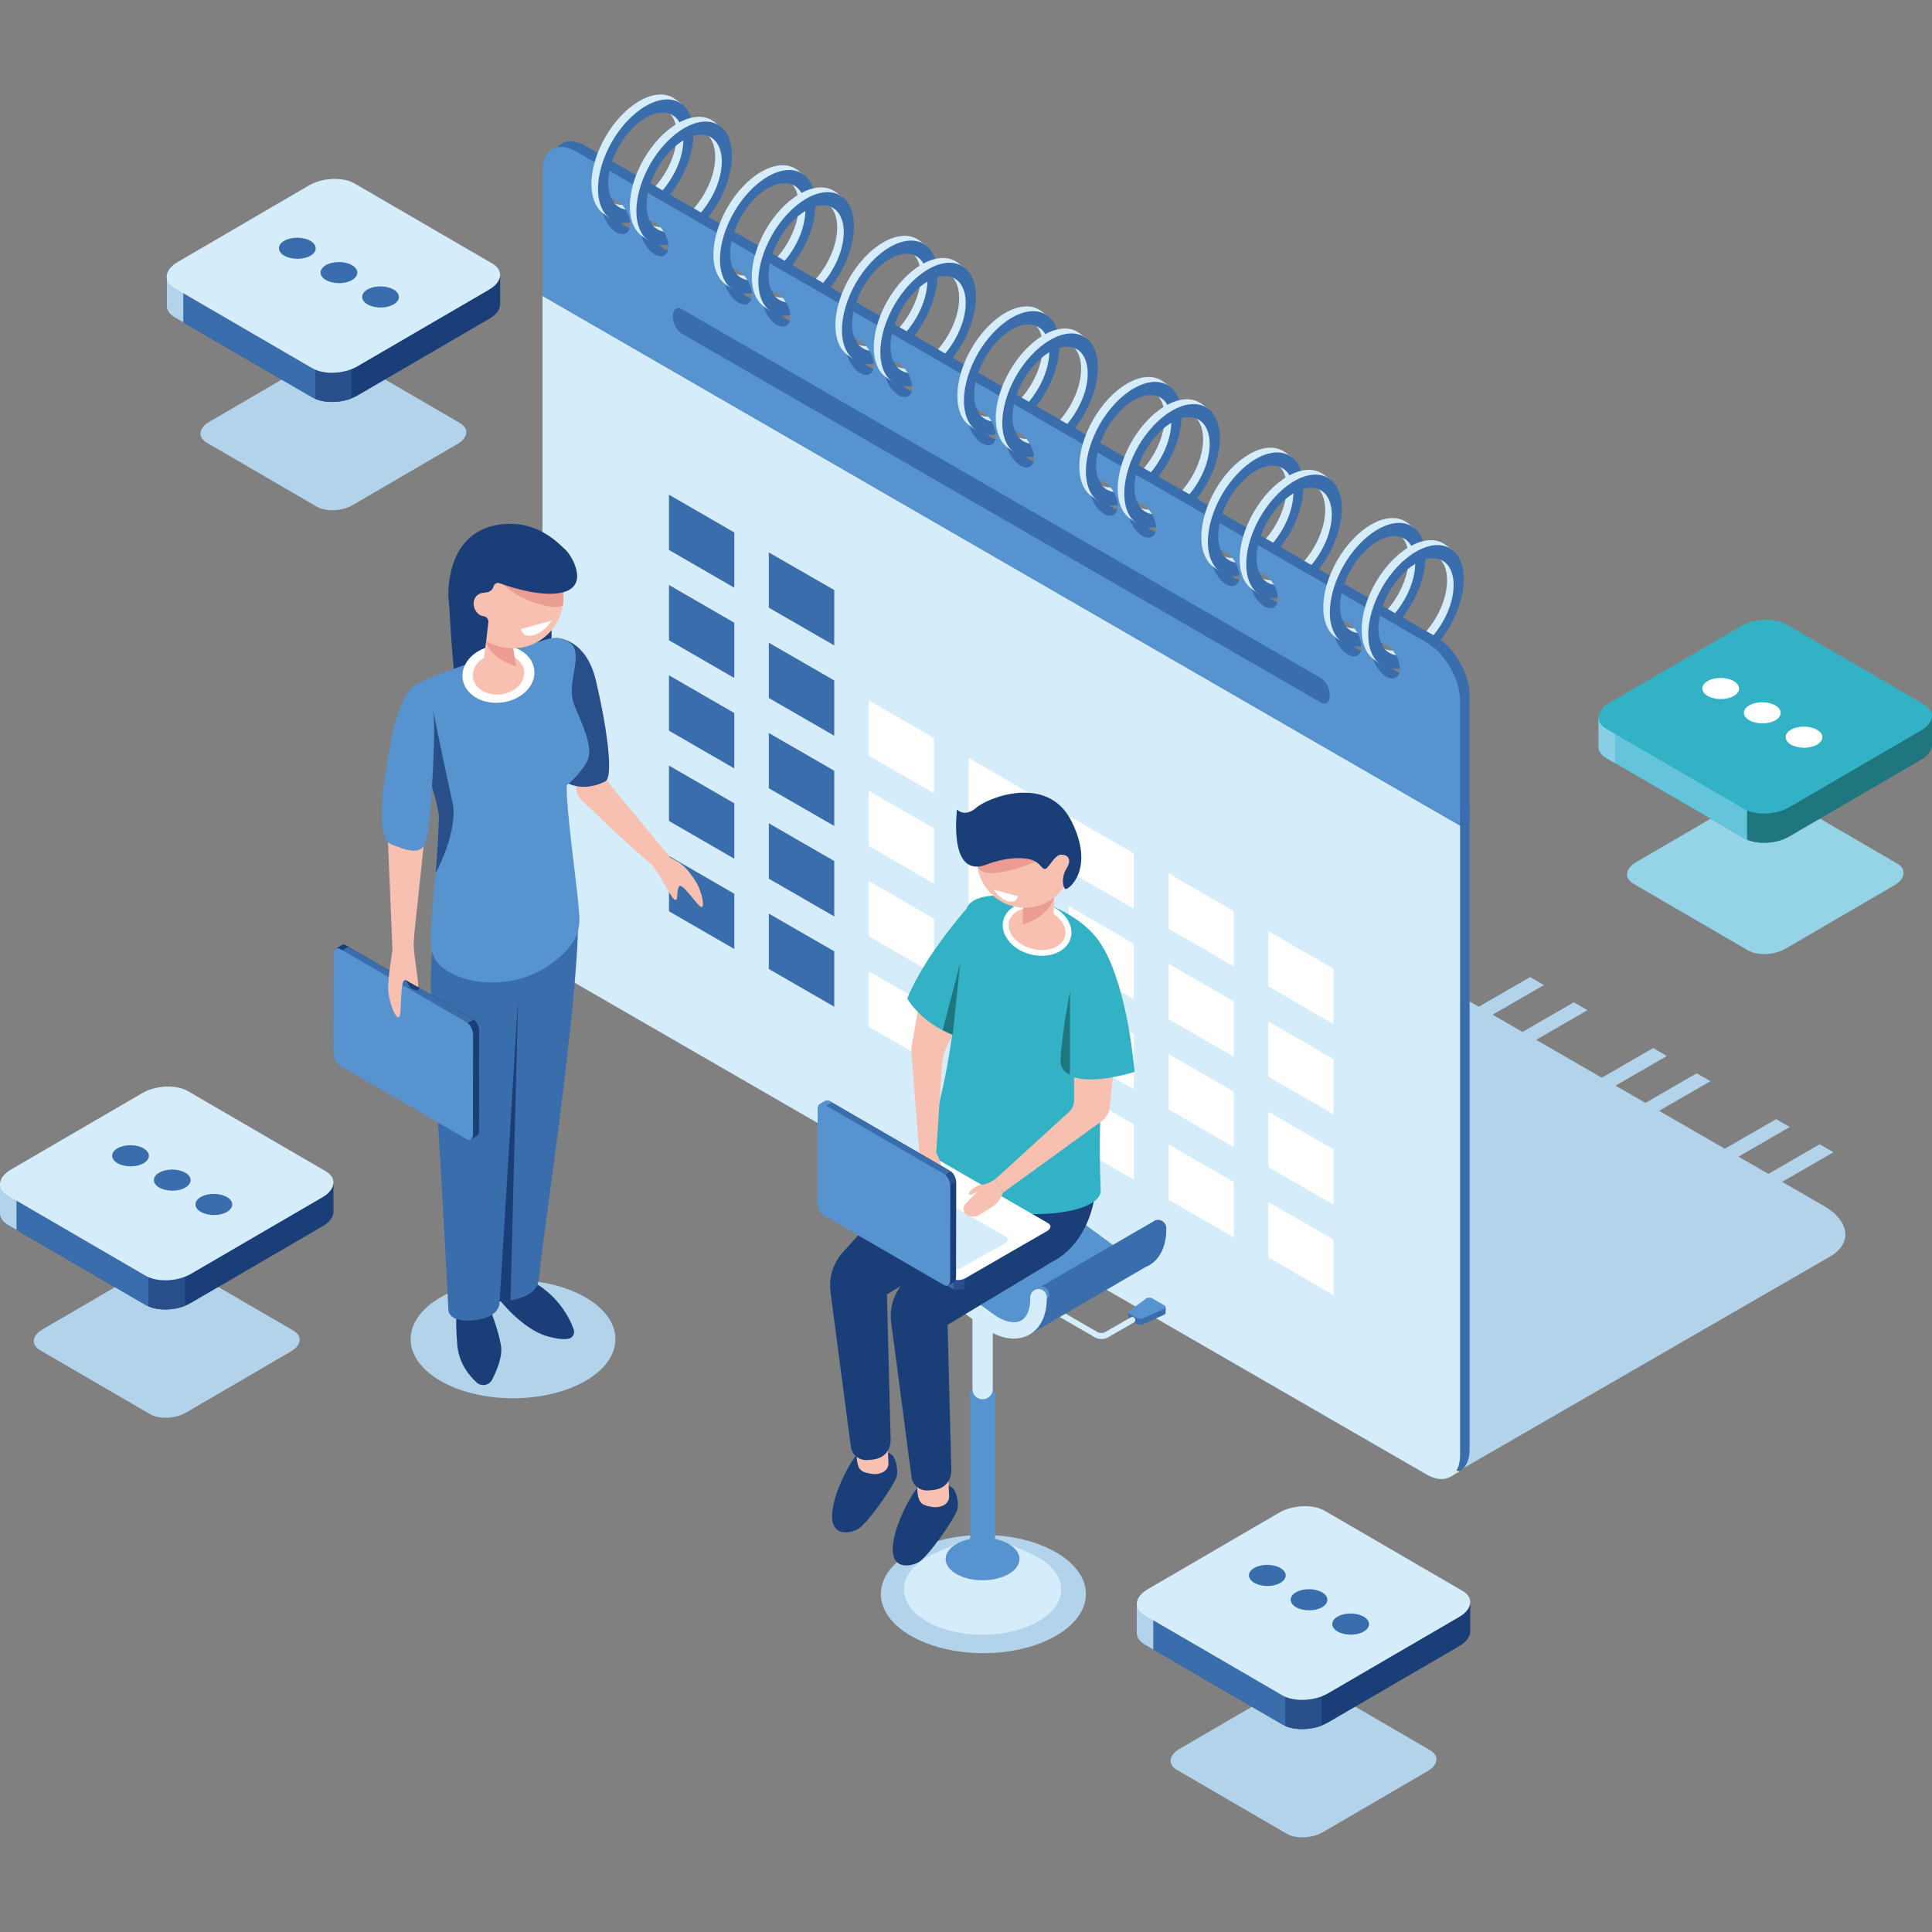 <?xml version="1.0" encoding="utf-8"?>
<!-- Generator: Adobe Illustrator 23.0.6, SVG Export Plug-In . SVG Version: 6.00 Build 0)  -->
<svg version="1.1" id="Calque_1" xmlns="http://www.w3.org/2000/svg" xmlns:xlink="http://www.w3.org/1999/xlink" x="0px" y="0px"
	 viewBox="0 0 150 150" style="enable-background:new 0 0 150 150;" xml:space="preserve">
<rect x="0" y="0" width="150" height="150" fill="#808080" stroke="none"/>
<style type="text/css">
	.st0{fill:#B2D3EA;}
	.st1{fill:#1A3E78;}
	.st2{fill:#3A6DAC;}
	.st3{fill:#284F8A;}
	.st4{fill:#D5ECFB;}
	.st5{fill:#95D3E6;}
	.st6{fill:#20767F;}
	.st7{fill:#64C4DB;}
	.st8{fill:#88CFE6;}
	.st9{fill:#33B1C5;}
	.st10{fill:#FFFFFF;}
	.st11{fill:#E73C23;}
	.st12{fill:#5793CE;}
	.st13{fill:#E2E1E1;}
	.st14{fill:url(#SVGID_1_);}
	.st15{fill:#EAEAEA;}
	.st16{fill:#F8C0B0;}
	.st17{fill:#EB9D93;}
</style>
<g>
	<ellipse class="st0" cx="39.83" cy="103.97" rx="7.95" ry="4.59"/>
	<g>
		<g>
			<g>
				<path class="st0" d="M11.64,109.79l-8.53-4.96c-0.72-0.42-0.63-1.14,0.2-1.62l8.13-4.74c0.83-0.48,2.09-0.53,2.81-0.12
					l8.53,4.96c0.72,0.42,0.63,1.14-0.2,1.62l-8.13,4.74C13.62,110.16,12.36,110.21,11.64,109.79z"/>
				<path class="st1" d="M25.89,94.02L25.89,94.02v-2.14L14.5,91.87l0.08,0c-0.9-0.52-2.48-0.46-3.52,0.15l0.34-0.14L0,91.86v2.29
					c-0.03,0.35,0.17,0.69,0.6,0.94l10.7,6.22c0.9,0.52,2.48,0.46,3.52-0.15l10.2-5.94C25.63,94.88,25.92,94.43,25.89,94.02z"/>
				<path class="st2" d="M12.95,91.51c-0.66,0.02-1.35,0.18-1.89,0.5l0.34-0.14L0,91.86v2.29c-0.03,0.35,0.17,0.69,0.6,0.94
					l10.7,6.22c0.43,0.25,1.02,0.36,1.63,0.35L12.95,91.51z"/>
				<path class="st0" d="M1.29,91.86l-1.29,0v2.29c-0.03,0.35,0.17,0.69,0.6,0.94l0.68,0.4V91.86z"/>
				<path class="st3" d="M11.53,101.43c0.78,0.33,1.91,0.32,2.82-0.03V98.4h-2.82V101.43z"/>
				<path class="st4" d="M11.31,99.05l-10.7-6.22c-0.9-0.52-0.79-1.43,0.25-2.03l10.2-5.94c1.04-0.6,2.62-0.67,3.52-0.15l10.7,6.22
					c0.9,0.52,0.79,1.43-0.25,2.03l-10.2,5.94C13.79,99.51,12.21,99.57,11.31,99.05z"/>
			</g>
		</g>
		<g>
			<path class="st2" d="M11.14,90.32c-0.56,0.32-1.46,0.31-2.02-0.01c-0.55-0.32-0.55-0.85,0.01-1.16c0.56-0.32,1.46-0.31,2.02,0.01
				C11.7,89.48,11.7,90,11.14,90.32z"/>
			<path class="st2" d="M14.38,92.21c-0.56,0.32-1.46,0.31-2.02-0.01c-0.55-0.32-0.55-0.85,0.01-1.16c0.56-0.32,1.46-0.31,2.02,0.01
				C14.94,91.37,14.93,91.89,14.38,92.21z"/>
			<path class="st2" d="M17.61,94.1c-0.56,0.32-1.46,0.31-2.02-0.01c-0.55-0.32-0.55-0.85,0.01-1.16c0.56-0.32,1.46-0.31,2.02,0.01
				C18.17,93.26,18.17,93.78,17.61,94.1z"/>
		</g>
	</g>
	<g>
		<g>
			<g>
				<path class="st0" d="M99.9,142.37l-8.53-4.96c-0.72-0.42-0.63-1.14,0.2-1.62l8.13-4.74c0.83-0.48,2.09-0.53,2.81-0.12l8.53,4.96
					c0.72,0.42,0.63,1.14-0.2,1.62l-8.13,4.74C101.88,142.73,100.62,142.79,99.9,142.37z"/>
				<path class="st1" d="M114.15,126.59L114.15,126.59v-2.14l-11.38-0.01l0.08,0c-0.9-0.52-2.48-0.46-3.52,0.15l0.34-0.14
					l-11.39-0.01v2.29c-0.03,0.35,0.17,0.69,0.6,0.94l10.7,6.22c0.9,0.52,2.48,0.46,3.52-0.15l10.2-5.94
					C113.89,127.46,114.18,127.01,114.15,126.59z"/>
				<path class="st2" d="M101.21,124.09c-0.66,0.02-1.35,0.18-1.89,0.5l0.34-0.14l-11.39-0.01v2.29c-0.03,0.35,0.17,0.69,0.6,0.94
					l10.7,6.22c0.43,0.25,1.02,0.36,1.63,0.35L101.21,124.09z"/>
				<path class="st0" d="M89.55,124.44l-1.29,0v2.29c-0.03,0.35,0.17,0.69,0.6,0.94l0.68,0.4V124.44z"/>
				<path class="st3" d="M99.79,134.01c0.78,0.33,1.91,0.32,2.82-0.03v-2.99h-2.82V134.01z"/>
				<path class="st4" d="M99.57,131.63l-10.7-6.22c-0.9-0.52-0.79-1.43,0.25-2.03l10.2-5.94c1.04-0.6,2.62-0.67,3.52-0.15l10.7,6.22
					c0.9,0.52,0.79,1.43-0.25,2.03l-10.2,5.94C102.05,132.08,100.47,132.15,99.57,131.63z"/>
			</g>
		</g>
		<g>
			<path class="st2" d="M99.4,122.9c-0.56,0.32-1.46,0.31-2.02-0.01c-0.55-0.32-0.55-0.85,0.01-1.16c0.56-0.32,1.46-0.31,2.02,0.01
				C99.96,122.06,99.96,122.58,99.4,122.9z"/>
			<path class="st2" d="M102.64,124.79c-0.56,0.32-1.46,0.31-2.02-0.01c-0.55-0.32-0.55-0.85,0.01-1.16
				c0.56-0.32,1.46-0.31,2.02,0.01C103.2,123.95,103.19,124.47,102.64,124.79z"/>
			<path class="st2" d="M105.87,126.68c-0.56,0.32-1.46,0.31-2.02-0.01c-0.55-0.32-0.55-0.85,0.01-1.16
				c0.56-0.32,1.46-0.31,2.02,0.01C106.43,125.84,106.43,126.36,105.87,126.68z"/>
		</g>
	</g>
	<g>
		<g>
			<g>
				<path class="st0" d="M24.58,39.33l-8.53-4.96c-0.72-0.42-0.63-1.14,0.2-1.62l8.13-4.74c0.83-0.48,2.09-0.53,2.81-0.12l8.53,4.96
					c0.72,0.42,0.63,1.14-0.2,1.62l-8.13,4.74C26.56,39.7,25.3,39.75,24.58,39.33z"/>
				<path class="st1" d="M38.83,23.56L38.83,23.56v-2.14l-11.38-0.01l0.08,0c-0.9-0.52-2.48-0.46-3.52,0.15l0.34-0.14L12.95,21.4
					v2.29c-0.03,0.35,0.17,0.69,0.6,0.94l10.7,6.22c0.9,0.52,2.48,0.46,3.52-0.15l10.2-5.94C38.57,24.43,38.86,23.98,38.83,23.56z"
					/>
				<path class="st2" d="M25.89,21.06c-0.66,0.02-1.35,0.18-1.89,0.5l0.34-0.14L12.95,21.4v2.29c-0.03,0.35,0.17,0.69,0.6,0.94
					l10.7,6.22c0.43,0.25,1.02,0.36,1.63,0.35L25.89,21.06z"/>
				<path class="st0" d="M14.24,21.4l-1.29,0v2.29c-0.03,0.35,0.17,0.69,0.6,0.94l0.68,0.4V21.4z"/>
				<path class="st3" d="M24.48,30.97c0.78,0.33,1.91,0.32,2.82-0.03v-2.99h-2.82V30.97z"/>
				<path class="st4" d="M24.25,28.59l-10.7-6.22c-0.9-0.52-0.79-1.43,0.25-2.03L24,14.39c1.04-0.6,2.62-0.67,3.52-0.15l10.7,6.22
					c0.9,0.52,0.79,1.43-0.25,2.03l-10.2,5.94C26.73,29.05,25.15,29.11,24.25,28.59z"/>
			</g>
		</g>
		<g>
			<path class="st2" d="M24.09,19.86c-0.56,0.32-1.46,0.31-2.02-0.01c-0.55-0.32-0.55-0.85,0.01-1.16c0.56-0.32,1.46-0.31,2.02,0.01
				C24.65,19.02,24.64,19.55,24.09,19.86z"/>
			<path class="st2" d="M27.32,21.75c-0.56,0.32-1.46,0.31-2.02-0.01c-0.55-0.32-0.55-0.84,0.01-1.16c0.56-0.32,1.46-0.31,2.02,0.01
				C27.88,20.91,27.88,21.43,27.32,21.75z"/>
			<path class="st2" d="M30.55,23.64c-0.56,0.32-1.46,0.31-2.02-0.01c-0.55-0.32-0.55-0.85,0.01-1.16c0.56-0.32,1.46-0.31,2.02,0.01
				C31.11,22.8,31.11,23.32,30.55,23.64z"/>
		</g>
	</g>
	<g>
		<g>
			<g>
				<path class="st5" d="M135.7,73.78l-8.87-5.16c-0.75-0.43-0.65-1.19,0.21-1.69l8.46-4.93c0.86-0.5,2.17-0.55,2.92-0.12l8.87,5.16
					c0.75,0.43,0.65,1.19-0.21,1.69l-8.46,4.93C137.75,74.16,136.45,74.22,135.7,73.78z"/>
				<path class="st6" d="M150,57.78L150,57.78v-2.14l-11.38-0.01l0.08,0c-0.9-0.52-2.48-0.46-3.52,0.15l0.34-0.14l-11.39-0.01v2.29
					c-0.03,0.35,0.17,0.69,0.6,0.94l10.7,6.22c0.9,0.52,2.48,0.46,3.52-0.15l10.2-5.94C149.74,58.65,150.03,58.2,150,57.78z"/>
				<path class="st7" d="M137.06,55.28c-0.66,0.02-1.35,0.18-1.89,0.5l0.34-0.14l-11.39-0.01v2.29c-0.03,0.35,0.17,0.69,0.6,0.94
					l10.7,6.22c0.43,0.25,1.02,0.36,1.63,0.35L137.06,55.28z"/>
				<path class="st8" d="M125.4,55.63l-1.29,0v2.29c-0.03,0.35,0.17,0.69,0.6,0.94l0.68,0.4V55.63z"/>
				<path class="st6" d="M135.64,65.19c0.78,0.33,1.91,0.32,2.82-0.03v-2.99h-2.82V65.19z"/>
				<path class="st9" d="M135.42,62.81l-10.7-6.22c-0.9-0.52-0.79-1.43,0.25-2.03l10.2-5.94c1.04-0.6,2.62-0.67,3.52-0.15l10.7,6.22
					c0.9,0.52,0.79,1.43-0.25,2.03l-10.2,5.94C137.9,63.27,136.32,63.33,135.42,62.81z"/>
			</g>
		</g>
		<g>
			<path class="st10" d="M134.6,54.04c-0.56,0.32-1.46,0.31-2.02-0.01c-0.55-0.32-0.55-0.85,0.01-1.16
				c0.56-0.32,1.46-0.31,2.02,0.01C135.16,53.21,135.16,53.73,134.6,54.04z"/>
			<path class="st10" d="M137.83,55.93c-0.56,0.32-1.46,0.31-2.02-0.01c-0.55-0.32-0.55-0.85,0.01-1.16
				c0.56-0.32,1.46-0.31,2.02,0.01C138.39,55.09,138.39,55.61,137.83,55.93z"/>
			<path class="st10" d="M141.07,57.82c-0.56,0.32-1.46,0.31-2.02-0.01c-0.55-0.32-0.55-0.85,0.01-1.16
				c0.56-0.32,1.46-0.31,2.02,0.01C141.63,56.98,141.62,57.5,141.07,57.82z"/>
		</g>
	</g>
	<g>
		<g>
			<path class="st0" d="M43.55,70.47l69.41,43.9l29.14-16.82c1.74-1.01,1.52-2.76-0.49-3.92L75.57,55.51
				c-2.01-1.16-5.05-1.29-6.79-0.28L43.55,70.47z"/>
		</g>
		<g>
			<g>
				<polygon class="st0" points="131.76,94.34 132.83,94.95 142.35,89.46 141.28,88.84 				"/>
			</g>
			<g>
				<polygon class="st0" points="128.38,92.38 129.44,93 138.96,87.5 137.9,86.89 				"/>
			</g>
			<g>
				<polygon class="st0" points="122.22,88.82 123.28,89.44 132.8,83.94 131.73,83.33 				"/>
			</g>
			<g>
				<polygon class="st0" points="118.83,86.87 119.9,87.48 129.41,81.99 128.35,81.37 				"/>
			</g>
			<g>
				<polygon class="st0" points="112.67,83.31 113.73,83.93 123.25,78.43 122.19,77.82 				"/>
			</g>
			<g>
				<polygon class="st0" points="109.28,81.36 110.35,81.97 119.87,76.48 118.8,75.86 				"/>
			</g>
			<g>
				<polygon class="st0" points="103.12,77.8 104.18,78.41 113.7,72.92 112.64,72.3 				"/>
			</g>
			<g>
				<polygon class="st0" points="99.73,75.84 100.8,76.46 110.32,70.96 109.25,70.35 				"/>
			</g>
			<g>
				<polygon class="st0" points="93.57,72.29 94.64,72.9 104.15,67.41 103.09,66.79 				"/>
			</g>
			<g>
				<polygon class="st0" points="90.19,70.33 91.25,70.95 100.77,65.45 99.7,64.84 				"/>
			</g>
			<g>
				<polygon class="st0" points="84.02,66.77 85.09,67.39 94.61,61.89 93.54,61.28 				"/>
			</g>
			<g>
				<polygon class="st0" points="80.64,64.82 81.7,65.43 91.22,59.94 90.16,59.32 				"/>
			</g>
			<g>
				<polygon class="st0" points="74.48,61.26 75.54,61.88 85.06,56.38 83.99,55.77 				"/>
			</g>
			<g>
				<polygon class="st0" points="71.09,59.31 72.16,59.92 81.67,54.43 80.61,53.81 				"/>
			</g>
		</g>
		<g>
			<g>
				<g>
					<g>
						<path class="st2" d="M114.1,63.66v48.88c0,1.66-1.17,2.33-2.6,1.5L45.45,75.92c-1.44-0.83-2.6-2.85-2.6-4.51V22.53
							L114.1,63.66z"/>
					</g>
					<g>
						<path class="st2" d="M42.85,12.82v9.71l71.24,41.13v-9.71c0-1.66-1.17-3.68-2.6-4.51L45.45,11.32
							C44.02,10.49,42.85,11.16,42.85,12.82z M107.28,50.23c0-0.69,0.48-0.96,1.07-0.62c0.59,0.34,1.07,1.18,1.07,1.86
							c0,0.69-0.48,0.96-1.07,0.62C107.76,51.75,107.28,50.92,107.28,50.23z M104.3,48.52c0-0.69,0.48-0.96,1.07-0.62
							c0.59,0.34,1.07,1.18,1.07,1.86c0,0.69-0.48,0.96-1.07,0.62C104.78,50.03,104.3,49.2,104.3,48.52z M97.82,44.77
							c0-0.69,0.48-0.96,1.07-0.62c0.59,0.34,1.07,1.18,1.07,1.86c0,0.69-0.48,0.96-1.07,0.62C98.3,46.29,97.82,45.46,97.82,44.77z
							 M94.84,43.05c0-0.69,0.48-0.96,1.07-0.62c0.59,0.34,1.07,1.18,1.07,1.86c0,0.69-0.48,0.96-1.07,0.62
							C95.32,44.57,94.84,43.74,94.84,43.05z M88.35,39.31c0-0.69,0.48-0.96,1.07-0.62c0.59,0.34,1.07,1.18,1.07,1.86
							c0,0.69-0.48,0.96-1.07,0.62C88.83,40.82,88.35,39.99,88.35,39.31z M85.37,37.59c0-0.69,0.48-0.96,1.07-0.62
							c0.59,0.34,1.07,1.18,1.07,1.86s-0.48,0.96-1.07,0.62C85.86,39.11,85.37,38.27,85.37,37.59z M78.89,33.84
							c0-0.69,0.48-0.96,1.07-0.62c0.59,0.34,1.07,1.18,1.07,1.86c0,0.69-0.48,0.96-1.07,0.62C79.37,35.36,78.89,34.53,78.89,33.84z
							 M75.91,32.12c0-0.69,0.48-0.96,1.07-0.62c0.59,0.34,1.07,1.18,1.07,1.86c0,0.69-0.48,0.96-1.07,0.62
							C76.39,33.64,75.91,32.81,75.91,32.12z M69.42,28.38c0-0.69,0.48-0.96,1.07-0.62c0.59,0.34,1.07,1.18,1.07,1.86
							c0,0.69-0.48,0.96-1.07,0.62C69.9,29.9,69.42,29.06,69.42,28.38z M66.45,26.66c0-0.69,0.48-0.96,1.07-0.62
							c0.59,0.34,1.07,1.18,1.07,1.86c0,0.69-0.48,0.96-1.07,0.62C66.93,28.18,66.45,27.34,66.45,26.66z M59.96,22.91
							c0-0.69,0.48-0.96,1.07-0.62c0.59,0.34,1.07,1.18,1.07,1.86c0,0.69-0.48,0.96-1.07,0.62C60.44,24.43,59.96,23.6,59.96,22.91z
							 M56.98,21.19c0-0.69,0.48-0.96,1.07-0.62c0.59,0.34,1.07,1.18,1.07,1.86c0,0.69-0.48,0.96-1.07,0.62
							C57.46,22.71,56.98,21.88,56.98,21.19z M50.49,17.45c0-0.69,0.48-0.96,1.07-0.62s1.07,1.18,1.07,1.86
							c0,0.69-0.48,0.96-1.07,0.62C50.97,18.97,50.49,18.13,50.49,17.45z M47.52,15.73c0-0.69,0.48-0.96,1.07-0.62
							c0.59,0.34,1.07,1.18,1.07,1.86c0,0.69-0.48,0.96-1.07,0.62C48,17.25,47.52,16.41,47.52,15.73z"/>
					</g>
					<g>
						<path class="st11" d="M53.68,25.47l49.59,28.63c0.39,0.23,0.71-0.01,0.71-0.54l0,0c0-0.52-0.32-1.13-0.71-1.36L53.68,23.57
							c-0.39-0.23-0.71,0.01-0.71,0.54l0,0C52.97,24.64,53.29,25.25,53.68,25.47z"/>
					</g>
					<g>
						<g>
							<polygon class="st12" points="52.67,42.26 57.74,45.19 57.74,40.9 52.67,37.97 							"/>
						</g>
						<g>
							<polygon class="st12" points="60.43,46.74 65.5,49.67 65.5,45.37 60.43,42.45 							"/>
						</g>
						<g>
							<polygon class="st12" points="52.67,49.28 57.74,52.2 57.74,47.91 52.67,44.98 							"/>
						</g>
						<g>
							<polygon class="st12" points="60.43,53.75 65.5,56.68 65.5,52.39 60.43,49.46 							"/>
						</g>
						<g>
							<polygon class="st13" points="68.18,58.23 73.25,61.16 73.25,56.86 68.18,53.94 							"/>
						</g>
						<g>
							<polygon class="st13" points="75.94,62.71 81.01,65.64 81.01,61.34 75.94,58.41 							"/>
						</g>
						<g>
							<polygon class="st13" points="83.69,67.19 88.77,70.12 88.77,65.82 83.69,62.89 							"/>
						</g>
						<g>
							<polygon class="st13" points="91.45,71.66 96.52,74.59 96.52,70.3 91.45,67.37 							"/>
						</g>
						<g>
							<polygon class="st13" points="99.2,76.14 104.28,79.07 104.28,74.78 99.2,71.85 							"/>
						</g>
						<g>
							<polygon class="st12" points="52.67,56.29 57.74,59.22 57.74,54.92 52.67,51.99 							"/>
						</g>
						<g>
							<polygon class="st12" points="60.43,60.77 65.5,63.69 65.5,59.4 60.43,56.47 							"/>
						</g>
						<g>
							<polygon class="st13" points="68.18,65.24 73.25,68.17 73.25,63.88 68.18,60.95 							"/>
						</g>
						<g>
							<polygon class="st13" points="75.94,69.72 81.01,72.65 81.01,68.35 75.94,65.43 							"/>
						</g>
						<g>
							<polygon class="st13" points="83.69,74.2 88.77,77.13 88.77,72.83 83.69,69.9 							"/>
						</g>
						<g>
							<polygon class="st13" points="91.45,78.68 96.52,81.61 96.52,77.31 91.45,74.38 							"/>
						</g>
						<g>
							<polygon class="st13" points="99.2,83.15 104.28,86.08 104.28,81.79 99.2,78.86 							"/>
						</g>
						<g>
							<polygon class="st12" points="52.67,63.3 57.74,66.23 57.74,61.93 52.67,59 							"/>
						</g>
						<g>
							<polygon class="st12" points="60.43,67.78 65.5,70.71 65.5,66.41 60.43,63.48 							"/>
						</g>
						<g>
							<polygon class="st13" points="68.18,72.26 73.25,75.18 73.25,70.89 68.18,67.96 							"/>
						</g>
						<g>
							<polygon class="st13" points="75.94,76.73 81.01,79.66 81.01,75.37 75.94,72.44 							"/>
						</g>
						<g>
							<polygon class="st13" points="83.69,81.21 88.77,84.14 88.77,79.84 83.69,76.92 							"/>
						</g>
						<g>
							<polygon class="st13" points="91.45,85.69 96.52,88.62 96.52,84.32 91.45,81.39 							"/>
						</g>
						<g>
							<polygon class="st13" points="99.2,90.17 104.28,93.1 104.28,88.8 99.2,85.87 							"/>
						</g>
						<g>
							<polygon class="st12" points="52.67,70.31 57.74,73.24 57.74,68.95 52.67,66.02 							"/>
						</g>
						<g>
							<polygon class="st12" points="60.43,74.79 65.5,77.72 65.5,73.42 60.43,70.49 							"/>
						</g>
						<g>
							<polygon class="st13" points="68.18,79.27 73.25,82.2 73.25,77.9 68.18,74.97 							"/>
						</g>
						<g>
							<polygon class="st13" points="75.94,83.75 81.01,86.67 81.01,82.38 75.94,79.45 							"/>
						</g>
						<g>
							<polygon class="st13" points="83.69,88.22 88.77,91.15 88.77,86.86 83.69,83.93 							"/>
						</g>
						<g>
							<polygon class="st13" points="91.45,92.7 96.52,95.63 96.52,91.34 91.45,88.41 							"/>
						</g>
						<g>
							<polygon class="st13" points="99.2,97.18 104.28,100.11 104.28,95.81 99.2,92.88 							"/>
						</g>
					</g>
				</g>
				<g>
					<polygon class="st13" points="112.6,114.67 113.34,114.23 112.57,114.07 					"/>
				</g>
				<g>
					<g>
						<path class="st4" d="M113.36,64.1v48.88c0,1.66-1.17,2.33-2.6,1.5L44.72,76.36c-1.44-0.83-2.6-2.85-2.6-4.51V22.97
							L113.36,64.1z"/>
					</g>
					<g>
						<g>
							<path class="st2" d="M107.18,49.91c-0.07,0.13-0.12,0.29-0.12,0.48c0,0.69,0.48,1.52,1.08,1.87
								c0.16,0.09,0.31,0.14,0.44,0.14c-0.18,0.31-0.54,0.38-0.96,0.14c-0.59-0.34-1.08-1.18-1.08-1.87
								C106.55,50.17,106.81,49.89,107.18,49.91z"/>
						</g>
						<g>
							<path class="st2" d="M104.2,48.19c-0.07,0.13-0.12,0.29-0.12,0.48c0,0.69,0.48,1.52,1.08,1.87c0.16,0.09,0.31,0.14,0.44,0.14
								c-0.18,0.31-0.54,0.38-0.96,0.14c-0.59-0.34-1.08-1.18-1.08-1.87C103.57,48.45,103.83,48.17,104.2,48.19z"/>
						</g>
						<g>
							<path class="st2" d="M97.71,44.44c-0.07,0.13-0.12,0.28-0.12,0.48c0,0.69,0.48,1.52,1.08,1.87c0.16,0.09,0.31,0.14,0.44,0.14
								c-0.18,0.31-0.54,0.38-0.96,0.14c-0.59-0.34-1.08-1.18-1.08-1.87C97.08,44.7,97.34,44.42,97.71,44.44z"/>
						</g>
						<g>
							<path class="st2" d="M94.74,42.72c-0.07,0.13-0.12,0.29-0.12,0.48c0,0.69,0.48,1.52,1.08,1.87c0.16,0.09,0.31,0.14,0.44,0.14
								c-0.18,0.31-0.54,0.38-0.96,0.14c-0.59-0.34-1.08-1.18-1.08-1.87C94.11,42.98,94.37,42.7,94.74,42.72z"/>
						</g>
						<g>
							<path class="st2" d="M88.25,38.98c-0.07,0.13-0.12,0.29-0.12,0.48c0,0.69,0.48,1.52,1.08,1.87c0.16,0.09,0.31,0.14,0.44,0.14
								c-0.18,0.31-0.54,0.38-0.96,0.14c-0.59-0.34-1.08-1.18-1.08-1.87C87.62,39.24,87.88,38.96,88.25,38.98z"/>
						</g>
						<g>
							<path class="st2" d="M85.27,37.26c-0.07,0.13-0.12,0.29-0.12,0.48c0,0.69,0.48,1.52,1.08,1.87c0.16,0.09,0.31,0.14,0.44,0.14
								c-0.18,0.31-0.54,0.38-0.96,0.14c-0.59-0.34-1.08-1.18-1.08-1.87C84.64,37.52,84.9,37.24,85.27,37.26z"/>
						</g>
						<g>
							<path class="st2" d="M78.79,33.51c-0.07,0.13-0.12,0.29-0.12,0.48c0,0.69,0.48,1.52,1.08,1.87c0.16,0.09,0.31,0.14,0.44,0.14
								c-0.18,0.31-0.54,0.38-0.96,0.14c-0.59-0.34-1.08-1.18-1.08-1.87C78.15,33.77,78.41,33.49,78.79,33.51z"/>
						</g>
						<g>
							<path class="st2" d="M75.81,31.79c-0.07,0.13-0.12,0.28-0.12,0.48c0,0.69,0.48,1.52,1.08,1.87c0.16,0.09,0.31,0.14,0.44,0.14
								c-0.18,0.31-0.54,0.38-0.96,0.14c-0.59-0.34-1.08-1.18-1.08-1.87C75.18,32.05,75.44,31.77,75.81,31.79z"/>
						</g>
						<g>
							<path class="st2" d="M69.32,28.04c-0.07,0.13-0.12,0.29-0.12,0.48c0,0.69,0.48,1.52,1.08,1.87c0.16,0.09,0.31,0.14,0.44,0.14
								c-0.18,0.31-0.54,0.38-0.96,0.14c-0.59-0.34-1.08-1.18-1.08-1.87C68.69,28.31,68.95,28.02,69.32,28.04z"/>
						</g>
						<g>
							<path class="st2" d="M66.35,26.32c-0.07,0.13-0.12,0.29-0.12,0.48c0,0.69,0.48,1.52,1.08,1.87c0.16,0.09,0.31,0.14,0.44,0.14
								c-0.18,0.31-0.54,0.38-0.96,0.14c-0.59-0.34-1.08-1.18-1.08-1.87C65.71,26.59,65.97,26.31,66.35,26.32z"/>
						</g>
						<g>
							<path class="st2" d="M59.86,22.58c-0.07,0.13-0.12,0.29-0.12,0.48c0,0.69,0.48,1.52,1.08,1.87c0.16,0.09,0.31,0.14,0.44,0.14
								c-0.18,0.31-0.54,0.38-0.96,0.14c-0.59-0.34-1.08-1.18-1.08-1.87C59.22,22.84,59.48,22.56,59.86,22.58z"/>
						</g>
						<g>
							<path class="st2" d="M56.88,20.86c-0.07,0.13-0.12,0.28-0.12,0.48c0,0.69,0.48,1.52,1.08,1.87c0.16,0.09,0.31,0.14,0.44,0.14
								c-0.18,0.31-0.54,0.38-0.96,0.14c-0.59-0.34-1.08-1.18-1.08-1.87C56.25,21.12,56.51,20.84,56.88,20.86z"/>
						</g>
						<g>
							<path class="st2" d="M50.39,17.11c-0.07,0.13-0.12,0.28-0.12,0.48c0,0.69,0.48,1.52,1.08,1.87c0.16,0.09,0.31,0.14,0.44,0.14
								c-0.18,0.31-0.54,0.38-0.96,0.14c-0.59-0.34-1.08-1.18-1.08-1.87C49.76,17.37,50.02,17.09,50.39,17.11z"/>
						</g>
						<g>
							<path class="st2" d="M47.42,15.39c-0.07,0.13-0.12,0.29-0.12,0.48c0,0.69,0.48,1.52,1.08,1.87c0.16,0.09,0.31,0.14,0.44,0.14
								c-0.18,0.31-0.54,0.38-0.96,0.14c-0.59-0.34-1.08-1.18-1.08-1.87C46.78,15.65,47.04,15.37,47.42,15.39z"/>
						</g>
					</g>
					<g>
						<path class="st12" d="M42.12,13.26v9.71l71.24,41.13v-9.71c0-1.66-1.17-3.68-2.6-4.51L44.72,11.76
							C43.28,10.93,42.12,11.6,42.12,13.26z M106.55,50.67c0-0.69,0.48-0.96,1.07-0.62c0.59,0.34,1.07,1.18,1.07,1.86
							c0,0.69-0.48,0.96-1.07,0.62C107.03,52.19,106.55,51.36,106.55,50.67z M103.57,48.95c0-0.69,0.48-0.96,1.07-0.62
							c0.59,0.34,1.07,1.18,1.07,1.86c0,0.69-0.48,0.96-1.07,0.62C104.05,50.47,103.57,49.64,103.57,48.95z M97.08,45.21
							c0-0.69,0.48-0.96,1.07-0.62c0.59,0.34,1.07,1.18,1.07,1.86c0,0.69-0.48,0.96-1.07,0.62C97.56,46.73,97.08,45.89,97.08,45.21z
							 M94.11,43.49c0-0.69,0.48-0.96,1.07-0.62c0.59,0.34,1.07,1.18,1.07,1.86s-0.48,0.96-1.07,0.62
							C94.59,45.01,94.11,44.18,94.11,43.49z M87.62,39.74c0-0.69,0.48-0.96,1.07-0.62c0.59,0.34,1.07,1.18,1.07,1.86
							s-0.48,0.96-1.07,0.62C88.1,41.26,87.62,40.43,87.62,39.74z M84.64,38.03c0-0.69,0.48-0.96,1.07-0.62
							c0.59,0.34,1.07,1.18,1.07,1.86c0,0.69-0.48,0.96-1.07,0.62C85.12,39.54,84.64,38.71,84.64,38.03z M78.15,34.28
							c0-0.69,0.48-0.96,1.07-0.62c0.59,0.34,1.07,1.18,1.07,1.86c0,0.69-0.48,0.96-1.07,0.62C78.64,35.8,78.15,34.97,78.15,34.28z
							 M75.18,32.56c0-0.69,0.48-0.96,1.07-0.62c0.59,0.34,1.07,1.18,1.07,1.86c0,0.69-0.48,0.96-1.07,0.62
							C75.66,34.08,75.18,33.25,75.18,32.56z M68.69,28.82c0-0.69,0.48-0.96,1.07-0.62c0.59,0.34,1.07,1.18,1.07,1.86
							c0,0.69-0.48,0.96-1.07,0.62C69.17,30.33,68.69,29.5,68.69,28.82z M65.71,27.1c0-0.69,0.48-0.96,1.07-0.62
							c0.59,0.34,1.07,1.18,1.07,1.86c0,0.69-0.48,0.96-1.07,0.62C66.19,28.62,65.71,27.78,65.71,27.1z M59.23,23.35
							c0-0.69,0.48-0.96,1.07-0.62c0.59,0.34,1.07,1.18,1.07,1.86c0,0.69-0.48,0.96-1.07,0.62C59.71,24.87,59.23,24.04,59.23,23.35z
							 M56.25,21.63c0-0.69,0.48-0.96,1.07-0.62c0.59,0.34,1.07,1.18,1.07,1.86s-0.48,0.96-1.07,0.62
							C56.73,23.15,56.25,22.32,56.25,21.63z M49.76,17.89c0-0.69,0.48-0.96,1.07-0.62c0.59,0.34,1.07,1.18,1.07,1.86
							c0,0.69-0.48,0.96-1.07,0.62C50.24,19.41,49.76,18.57,49.76,17.89z M46.78,16.17c0-0.69,0.48-0.96,1.07-0.62
							c0.59,0.34,1.07,1.18,1.07,1.86c0,0.69-0.48,0.96-1.07,0.62C47.26,17.69,46.78,16.85,46.78,16.17z"/>
					</g>
					<g>
						<path class="st2" d="M52.95,25.91l49.59,28.63c0.39,0.23,0.71-0.01,0.71-0.54l0,0c0-0.52-0.32-1.13-0.71-1.36L52.95,24.01
							c-0.39-0.23-0.71,0.01-0.71,0.54l0,0C52.23,25.08,52.55,25.69,52.95,25.91z"/>
					</g>
					<g>
						<g>
							<polygon class="st2" points="51.94,42.7 57.01,45.63 57.01,41.34 51.94,38.41 							"/>
						</g>
						<g>
							<polygon class="st2" points="59.69,47.18 64.77,50.11 64.77,45.81 59.69,42.89 							"/>
						</g>
						<g>
							<polygon class="st2" points="51.94,49.71 57.01,52.64 57.01,48.35 51.94,45.42 							"/>
						</g>
						<g>
							<polygon class="st2" points="59.69,54.19 64.77,57.12 64.77,52.83 59.69,49.9 							"/>
						</g>
						<g>
							<polygon class="st10" points="67.45,58.67 72.52,61.6 72.52,57.3 67.45,54.38 							"/>
						</g>
						<g>
							<polygon class="st10" points="75.2,63.15 80.28,66.08 80.28,61.78 75.2,58.85 							"/>
						</g>
						<g>
							<polygon class="st10" points="82.96,67.63 88.03,70.55 88.03,66.26 82.96,63.33 							"/>
						</g>
						<g>
							<polygon class="st10" points="90.72,72.1 95.79,75.03 95.79,70.74 90.72,67.81 							"/>
						</g>
						<g>
							<polygon class="st10" points="98.47,76.58 103.54,79.51 103.54,75.22 98.47,72.29 							"/>
						</g>
						<g>
							<polygon class="st2" points="51.94,56.73 57.01,59.66 57.01,55.36 51.94,52.43 							"/>
						</g>
						<g>
							<polygon class="st2" points="59.69,61.2 64.77,64.13 64.77,59.84 59.69,56.91 							"/>
						</g>
						<g>
							<polygon class="st10" points="67.45,65.68 72.52,68.61 72.52,64.32 67.45,61.39 							"/>
						</g>
						<g>
							<polygon class="st10" points="75.2,70.16 80.28,73.09 80.28,68.79 75.2,65.87 							"/>
						</g>
						<g>
							<polygon class="st10" points="82.96,74.64 88.03,77.57 88.03,73.27 82.96,70.34 							"/>
						</g>
						<g>
							<polygon class="st10" points="90.72,79.12 95.79,82.04 95.79,77.75 90.72,74.82 							"/>
						</g>
						<g>
							<polygon class="st10" points="98.47,83.59 103.54,86.52 103.54,82.23 98.47,79.3 							"/>
						</g>
						<g>
							<polygon class="st2" points="51.94,63.74 57.01,66.67 57.01,62.37 51.94,59.44 							"/>
						</g>
						<g>
							<polygon class="st2" points="59.69,68.22 64.77,71.15 64.77,66.85 59.69,63.92 							"/>
						</g>
						<g>
							<polygon class="st10" points="67.45,72.69 72.52,75.62 72.52,71.33 67.45,68.4 							"/>
						</g>
						<g>
							<polygon class="st10" points="75.2,77.17 80.28,80.1 80.28,75.81 75.2,72.88 							"/>
						</g>
						<g>
							<polygon class="st10" points="82.96,81.65 88.03,84.58 88.03,80.28 82.96,77.36 							"/>
						</g>
						<g>
							<polygon class="st10" points="90.72,86.13 95.79,89.06 95.79,84.76 90.72,81.83 							"/>
						</g>
						<g>
							<polygon class="st10" points="98.47,90.61 103.54,93.53 103.54,89.24 98.47,86.31 							"/>
						</g>
						<g>
							<polygon class="st2" points="51.94,70.75 57.01,73.68 57.01,69.39 51.94,66.46 							"/>
						</g>
						<g>
							<polygon class="st2" points="59.69,75.23 64.77,78.16 64.77,73.86 59.69,70.93 							"/>
						</g>
						<g>
							<polygon class="st10" points="67.45,79.71 72.52,82.64 72.52,78.34 67.45,75.41 							"/>
						</g>
						<g>
							<polygon class="st10" points="75.2,84.18 80.28,87.11 80.28,82.82 75.2,79.89 							"/>
						</g>
						<g>
							<polygon class="st10" points="82.96,88.66 88.03,91.59 88.03,87.3 82.96,84.37 							"/>
						</g>
						<g>
							<polygon class="st10" points="90.72,93.14 95.79,96.07 95.79,91.77 90.72,88.85 							"/>
						</g>
						<g>
							<polygon class="st10" points="98.47,97.62 103.54,100.55 103.54,96.25 98.47,93.32 							"/>
						</g>
					</g>
				</g>
				<g>
					<g>
						<path class="st4" d="M102.74,47.16c0,2.37,1.66,3.33,3.71,2.14c2.05-1.18,3.71-4.06,3.71-6.43c0-2.37-1.66-3.33-3.71-2.14
							C104.4,41.92,102.74,44.8,102.74,47.16z M103.53,46.71c0-1.86,1.31-4.13,2.92-5.06c1.61-0.93,2.92-0.18,2.92,1.69
							c0,1.86-1.31,4.13-2.92,5.06C104.84,49.32,103.53,48.57,103.53,46.71z"/>
					</g>
					<g>
						<polygon class="st4" points="104.18,49.84 103.77,49.53 104.12,49.62 						"/>
					</g>
					<g>
						<polygon class="st4" points="109.21,40.56 109.78,40.98 109.31,41.12 						"/>
					</g>
					<g>
						<path class="st2" d="M103.25,47.54c0,2.37,1.66,3.33,3.71,2.14c2.05-1.18,3.71-4.06,3.71-6.43c0-2.37-1.66-3.33-3.71-2.14
							C104.91,42.29,103.25,45.17,103.25,47.54z M104.04,47.08c0-1.86,1.31-4.13,2.92-5.06c1.61-0.93,2.92-0.18,2.92,1.69
							s-1.31,4.13-2.92,5.06C105.35,49.7,104.04,48.94,104.04,47.08z"/>
					</g>
				</g>
				<g>
					<polygon class="st2" points="107.11,47.84 107.66,47.23 109.25,48.15 108.23,48.67 					"/>
				</g>
				<g>
					<path class="st12" d="M107.09,47.76l1.44,0.83l-0.99,0.98l-1.84,0.82c0,0,0.13-0.8-0.63-1.71L107.09,47.76z"/>
				</g>
				<g>
					<g>
						<path class="st4" d="M93.27,41.7c0,2.37,1.66,3.33,3.71,2.14c2.05-1.18,3.71-4.06,3.71-6.43c0-2.37-1.66-3.33-3.71-2.14
							C94.93,36.45,93.27,39.33,93.27,41.7z M94.06,41.24c0-1.86,1.31-4.13,2.92-5.06c1.61-0.93,2.92-0.18,2.92,1.69
							c0,1.86-1.31,4.13-2.92,5.06C95.37,43.85,94.06,43.1,94.06,41.24z"/>
					</g>
					<g>
						<polygon class="st4" points="94.71,44.37 94.3,44.06 94.65,44.15 						"/>
					</g>
					<g>
						<polygon class="st4" points="99.74,35.1 100.31,35.51 99.85,35.65 						"/>
					</g>
					<g>
						<path class="st2" d="M93.78,42.07c0,2.37,1.66,3.33,3.71,2.14c2.05-1.18,3.71-4.06,3.71-6.43c0-2.37-1.66-3.33-3.71-2.14
							C95.45,36.83,93.78,39.7,93.78,42.07z M94.58,41.61c0-1.86,1.31-4.13,2.92-5.06c1.61-0.93,2.92-0.18,2.92,1.69
							c0,1.86-1.31,4.13-2.92,5.06C95.88,44.23,94.58,43.47,94.58,41.61z"/>
					</g>
				</g>
				<g>
					<polygon class="st2" points="97.64,42.37 98.19,41.76 99.78,42.68 98.76,43.21 					"/>
				</g>
				<g>
					<path class="st12" d="M97.62,42.3l1.44,0.83l-0.99,0.98l-1.84,0.82c0,0,0.13-0.8-0.63-1.71L97.62,42.3z"/>
				</g>
				<g>
					<g>
						<path class="st4" d="M96.25,43.42c0,2.37,1.66,3.33,3.71,2.14s3.71-4.06,3.71-6.43s-1.66-3.33-3.71-2.14
							C97.92,38.17,96.25,41.05,96.25,43.42z M97.05,42.96c0-1.86,1.31-4.13,2.92-5.06c1.61-0.93,2.92-0.18,2.92,1.69
							c0,1.86-1.31,4.13-2.92,5.06C98.35,45.58,97.05,44.82,97.05,42.96z"/>
					</g>
					<g>
						<polygon class="st4" points="97.69,46.09 97.28,45.79 97.63,45.87 						"/>
					</g>
					<g>
						<polygon class="st4" points="102.73,36.82 103.29,37.23 102.83,37.37 						"/>
					</g>
					<g>
						<path class="st2" d="M96.76,43.79c0,2.37,1.66,3.33,3.71,2.14c2.05-1.18,3.71-4.06,3.71-6.43s-1.66-3.33-3.71-2.14
							C98.43,38.55,96.76,41.43,96.76,43.79z M97.56,43.33c0-1.86,1.31-4.13,2.92-5.06c1.61-0.93,2.92-0.18,2.92,1.69
							c0,1.86-1.31,4.13-2.92,5.06C98.86,45.95,97.56,45.2,97.56,43.33z"/>
					</g>
				</g>
				<g>
					<polygon class="st2" points="100.62,44.1 101.17,43.49 102.76,44.41 101.74,44.93 					"/>
				</g>
				<g>
					<path class="st12" d="M100.6,44.02l1.44,0.83l-0.99,0.98l-1.84,0.82c0,0,0.13-0.8-0.63-1.71L100.6,44.02z"/>
				</g>
				<g>
					<g>
						<path class="st4" d="M83.8,36.21c0,2.37,1.66,3.33,3.71,2.14c2.05-1.18,3.71-4.06,3.71-6.43c0-2.37-1.66-3.33-3.71-2.14
							C85.46,30.97,83.8,33.85,83.8,36.21z M84.59,35.76c0-1.86,1.31-4.13,2.92-5.06c1.61-0.93,2.92-0.18,2.92,1.69
							c0,1.86-1.31,4.13-2.92,5.06C85.9,38.37,84.59,37.62,84.59,35.76z"/>
					</g>
					<g>
						<polygon class="st4" points="85.24,38.89 84.83,38.58 85.18,38.67 						"/>
					</g>
					<g>
						<polygon class="st4" points="90.27,29.61 90.84,30.03 90.37,30.17 						"/>
					</g>
					<g>
						<path class="st2" d="M84.31,36.59c0,2.37,1.66,3.33,3.71,2.14s3.71-4.06,3.71-6.43c0-2.37-1.66-3.33-3.71-2.14
							C85.97,31.34,84.31,34.22,84.31,36.59z M85.1,36.13c0-1.86,1.31-4.13,2.92-5.06c1.61-0.93,2.92-0.18,2.92,1.69
							c0,1.86-1.31,4.13-2.92,5.06C86.41,38.75,85.1,37.99,85.1,36.13z"/>
					</g>
				</g>
				<g>
					<polygon class="st2" points="88.17,36.89 88.7,36.29 90.3,37.21 89.29,37.72 					"/>
				</g>
				<g>
					<path class="st12" d="M88.14,36.83l1.44,0.82l-0.98,0.97l-1.82,0.81c0,0,0.11-0.8-0.64-1.7L88.14,36.83z"/>
				</g>
				<g>
					<g>
						<path class="st4" d="M86.78,37.94c0,2.37,1.66,3.33,3.71,2.14c2.05-1.18,3.71-4.06,3.71-6.43s-1.66-3.33-3.71-2.14
							C88.44,32.69,86.78,35.57,86.78,37.94z M87.57,37.48c0-1.86,1.31-4.13,2.92-5.06s2.92-0.18,2.92,1.69s-1.31,4.13-2.92,5.06
							C88.88,40.09,87.57,39.34,87.57,37.48z"/>
					</g>
					<g>
						<polygon class="st4" points="88.22,40.61 87.81,40.3 88.16,40.39 						"/>
					</g>
					<g>
						<polygon class="st4" points="93.25,31.34 93.82,31.75 93.35,31.89 						"/>
					</g>
					<g>
						<path class="st2" d="M87.29,38.31c0,2.37,1.66,3.33,3.71,2.14c2.05-1.18,3.71-4.06,3.71-6.43S93.05,30.7,91,31.88
							C88.95,33.07,87.29,35.94,87.29,38.31z M88.08,37.85c0-1.86,1.31-4.13,2.92-5.06c1.61-0.93,2.92-0.18,2.92,1.69
							c0,1.86-1.31,4.13-2.92,5.06C89.39,40.47,88.08,39.71,88.08,37.85z"/>
					</g>
				</g>
				<g>
					<polygon class="st2" points="91.15,38.61 91.7,38 93.29,38.92 92.27,39.45 					"/>
				</g>
				<g>
					<path class="st12" d="M91.13,38.54l1.44,0.83l-0.99,0.98l-1.82,0.81c0,0,0.12-0.79-0.64-1.69L91.13,38.54z"/>
				</g>
				<g>
					<g>
						<path class="st4" d="M74.33,30.73c0,2.37,1.66,3.33,3.71,2.14c2.05-1.18,3.71-4.06,3.71-6.43s-1.66-3.33-3.71-2.14
							C75.99,25.49,74.33,28.36,74.33,30.73z M75.12,30.27c0-1.86,1.31-4.13,2.92-5.06c1.61-0.93,2.92-0.18,2.92,1.69
							c0,1.86-1.31,4.13-2.92,5.06C76.43,32.89,75.12,32.14,75.12,30.27z"/>
					</g>
					<g>
						<polygon class="st4" points="75.77,33.4 75.36,33.1 75.71,33.18 						"/>
					</g>
					<g>
						<polygon class="st4" points="80.8,24.13 81.37,24.55 80.9,24.68 						"/>
					</g>
					<g>
						<path class="st2" d="M74.84,31.1c0,2.37,1.66,3.33,3.71,2.14c2.05-1.18,3.71-4.06,3.71-6.43s-1.66-3.33-3.71-2.14
							C76.5,25.86,74.84,28.74,74.84,31.1z M75.63,30.65c0-1.86,1.31-4.13,2.92-5.06c1.61-0.93,2.92-0.18,2.92,1.69
							c0,1.86-1.31,4.13-2.92,5.06C76.94,33.26,75.63,32.51,75.63,30.65z"/>
					</g>
				</g>
				<g>
					<polygon class="st2" points="78.7,31.41 79.23,30.82 80.82,31.73 79.82,32.24 					"/>
				</g>
				<g>
					<path class="st12" d="M78.65,31.34l1.46,0.84l-0.98,0.95l-1.81,0.81c0,0,0.09-0.78-0.66-1.69L78.65,31.34z"/>
				</g>
				<g>
					<g>
						<path class="st4" d="M77.31,32.45c0,2.37,1.66,3.33,3.71,2.14c2.05-1.18,3.71-4.06,3.71-6.43c0-2.37-1.66-3.33-3.71-2.14
							C78.97,27.21,77.31,30.09,77.31,32.45z M78.1,32c0-1.86,1.31-4.13,2.92-5.06c1.61-0.93,2.92-0.18,2.92,1.69
							c0,1.86-1.31,4.13-2.92,5.06C79.41,34.61,78.1,33.86,78.1,32z"/>
					</g>
					<g>
						<polygon class="st4" points="78.75,35.13 78.34,34.82 78.69,34.91 						"/>
					</g>
					<g>
						<polygon class="st4" points="83.78,25.85 84.35,26.27 83.88,26.41 						"/>
					</g>
					<g>
						<path class="st2" d="M77.82,32.83c0,2.37,1.66,3.33,3.71,2.14c2.05-1.18,3.71-4.06,3.71-6.43s-1.66-3.33-3.71-2.14
							C79.48,27.58,77.82,30.46,77.82,32.83z M78.61,32.37c0-1.86,1.31-4.13,2.92-5.06c1.61-0.93,2.92-0.18,2.92,1.69
							s-1.31,4.13-2.92,5.06S78.61,34.23,78.61,32.37z"/>
					</g>
				</g>
				<g>
					<polygon class="st2" points="81.68,33.13 82.21,32.54 83.8,33.45 82.8,33.96 					"/>
				</g>
				<g>
					<path class="st12" d="M81.63,33.07l1.45,0.84l-0.97,0.96l-1.82,0.82c0,0,0.1-0.79-0.66-1.7L81.63,33.07z"/>
				</g>
				<g>
					<g>
						<path class="st4" d="M64.86,25.25c0,2.37,1.66,3.33,3.71,2.14c2.05-1.18,3.71-4.06,3.71-6.43c0-2.37-1.66-3.33-3.71-2.14
							C66.52,20,64.86,22.88,64.86,25.25z M65.65,24.79c0-1.86,1.31-4.13,2.92-5.06c1.61-0.93,2.92-0.18,2.92,1.69
							s-1.31,4.13-2.92,5.06C66.96,27.41,65.65,26.65,65.65,24.79z"/>
					</g>
					<g>
						<polygon class="st4" points="66.3,27.92 65.89,27.62 66.24,27.7 						"/>
					</g>
					<g>
						<polygon class="st4" points="71.33,18.65 71.9,19.06 71.43,19.2 						"/>
					</g>
					<g>
						<path class="st2" d="M65.37,25.62c0,2.37,1.66,3.33,3.71,2.14c2.05-1.18,3.71-4.06,3.71-6.43c0-2.37-1.66-3.33-3.71-2.14
							C67.03,20.38,65.37,23.26,65.37,25.62z M66.16,25.16c0-1.86,1.31-4.13,2.92-5.06c1.61-0.93,2.92-0.18,2.92,1.69
							c0,1.86-1.31,4.13-2.92,5.06C67.47,27.78,66.16,27.03,66.16,25.16z"/>
					</g>
				</g>
				<g>
					<polygon class="st2" points="69.23,25.93 69.75,25.35 71.33,26.26 70.35,26.76 					"/>
				</g>
				<g>
					<path class="st12" d="M69.16,25.87l1.47,0.85l-0.97,0.95l-1.8,0.8c0,0,0.09-0.77-0.67-1.67L69.16,25.87z"/>
				</g>
				<g>
					<g>
						<path class="st4" d="M67.84,26.97c0,2.37,1.66,3.33,3.71,2.14c2.05-1.18,3.71-4.06,3.71-6.43c0-2.37-1.66-3.33-3.71-2.14
							S67.84,24.6,67.84,26.97z M68.63,26.51c0-1.86,1.31-4.13,2.92-5.06c1.61-0.93,2.92-0.18,2.92,1.69c0,1.86-1.31,4.13-2.92,5.06
							C69.94,29.13,68.63,28.38,68.63,26.51z"/>
					</g>
					<g>
						<polygon class="st4" points="69.28,29.64 68.87,29.34 69.22,29.42 						"/>
					</g>
					<g>
						<polygon class="st4" points="74.31,20.37 74.88,20.79 74.41,20.92 						"/>
					</g>
					<g>
						<path class="st2" d="M68.35,27.34c0,2.37,1.66,3.33,3.71,2.14c2.05-1.18,3.71-4.06,3.71-6.43s-1.66-3.33-3.71-2.14
							C70.01,22.1,68.35,24.98,68.35,27.34z M69.14,26.89c0-1.86,1.31-4.13,2.92-5.06c1.61-0.93,2.92-0.18,2.92,1.69
							c0,1.86-1.31,4.13-2.92,5.06C70.45,29.5,69.14,28.75,69.14,26.89z"/>
					</g>
				</g>
				<g>
					<polygon class="st2" points="72.21,27.65 72.73,27.07 74.31,27.98 73.33,28.48 					"/>
				</g>
				<g>
					<path class="st12" d="M72.15,27.59l1.46,0.84l-0.97,0.95l-1.81,0.81c0,0,0.08-0.78-0.68-1.68L72.15,27.59z"/>
				</g>
				<g>
					<g>
						<path class="st4" d="M55.39,19.77c0,2.37,1.66,3.33,3.71,2.14c2.05-1.18,3.71-4.06,3.71-6.43c0-2.37-1.66-3.33-3.71-2.14
							C57.05,14.52,55.39,17.4,55.39,19.77z M56.18,19.31c0-1.86,1.31-4.13,2.92-5.06c1.61-0.93,2.92-0.18,2.92,1.69
							s-1.31,4.13-2.92,5.06C57.49,21.92,56.18,21.17,56.18,19.31z"/>
					</g>
					<g>
						<polygon class="st4" points="56.83,22.44 56.42,22.13 56.77,22.22 						"/>
					</g>
					<g>
						<polygon class="st4" points="61.86,13.17 62.43,13.58 61.96,13.72 						"/>
					</g>
					<g>
						<path class="st2" d="M55.9,20.14c0,2.37,1.66,3.33,3.71,2.14c2.05-1.18,3.71-4.06,3.71-6.43c0-2.37-1.66-3.33-3.71-2.14
							C57.56,14.9,55.9,17.77,55.9,20.14z M56.69,19.68c0-1.86,1.31-4.13,2.92-5.06c1.61-0.93,2.92-0.18,2.92,1.69
							s-1.31,4.13-2.92,5.06C58,22.3,56.69,21.54,56.69,19.68z"/>
					</g>
				</g>
				<g>
					<polygon class="st2" points="59.75,20.44 60.27,19.87 61.85,20.78 60.88,21.28 					"/>
				</g>
				<g>
					<path class="st12" d="M59.67,20.39l1.47,0.85l-0.95,0.94l-1.79,0.8c0,0,0.09-0.79-0.69-1.67L59.67,20.39z"/>
				</g>
				<g>
					<g>
						<path class="st4" d="M58.37,21.49c0,2.37,1.66,3.33,3.71,2.14c2.05-1.18,3.71-4.06,3.71-6.43c0-2.37-1.66-3.33-3.71-2.14
							C60.03,16.24,58.37,19.12,58.37,21.49z M59.16,21.03c0-1.86,1.31-4.13,2.92-5.06S65,15.8,65,17.66s-1.31,4.13-2.92,5.06
							C60.47,23.65,59.16,22.89,59.16,21.03z"/>
					</g>
					<g>
						<polygon class="st4" points="59.81,24.16 59.4,23.86 59.75,23.94 						"/>
					</g>
					<g>
						<polygon class="st4" points="64.84,14.89 65.41,15.3 64.94,15.44 						"/>
					</g>
					<g>
						<path class="st2" d="M58.88,21.86c0,2.37,1.66,3.33,3.71,2.14c2.05-1.18,3.71-4.06,3.71-6.43c0-2.37-1.66-3.33-3.71-2.14
							C60.54,16.62,58.88,19.5,58.88,21.86z M59.67,21.4c0-1.86,1.31-4.13,2.92-5.06c1.61-0.93,2.92-0.18,2.92,1.69
							c0,1.86-1.31,4.13-2.92,5.06C60.98,24.02,59.67,23.27,59.67,21.4z"/>
					</g>
				</g>
				<g>
					<polygon class="st2" points="62.74,22.17 63.25,21.59 64.83,22.5 63.86,23 					"/>
				</g>
				<g>
					<path class="st12" d="M62.66,22.11l1.46,0.84l-0.95,0.94l-1.8,0.8c0,0,0.11-0.8-0.69-1.67L62.66,22.11z"/>
				</g>
				<g>
					<g>
						<path class="st4" d="M45.92,14.28c0,2.37,1.66,3.33,3.71,2.14c2.05-1.18,3.71-4.06,3.71-6.43c0-2.37-1.66-3.33-3.71-2.14
							C47.58,9.04,45.92,11.92,45.92,14.28z M46.71,13.83c0-1.86,1.31-4.13,2.92-5.06c1.61-0.93,2.92-0.18,2.92,1.69
							c0,1.86-1.31,4.13-2.92,5.06C48.02,16.44,46.71,15.69,46.71,13.83z"/>
					</g>
					<g>
						<polygon class="st4" points="47.36,16.96 46.95,16.65 47.3,16.74 						"/>
					</g>
					<g>
						<polygon class="st4" points="52.39,7.68 52.96,8.1 52.49,8.24 						"/>
					</g>
					<g>
						<path class="st2" d="M46.43,14.66c0,2.37,1.66,3.33,3.71,2.14c2.05-1.18,3.71-4.06,3.71-6.43c0-2.37-1.66-3.33-3.71-2.14
							C48.09,9.41,46.43,12.29,46.43,14.66z M47.22,14.2c0-1.86,1.31-4.13,2.92-5.06c1.61-0.93,2.92-0.18,2.92,1.69
							s-1.31,4.13-2.92,5.06C48.53,16.82,47.22,16.06,47.22,14.2z"/>
					</g>
				</g>
				<g>
					<polygon class="st2" points="50.28,14.96 50.79,14.4 52.36,15.31 51.41,15.79 					"/>
				</g>
				<g>
					<path class="st12" d="M50.2,14.92l1.46,0.84l-0.94,0.93l-1.78,0.8c0,0,0.08-0.81-0.71-1.67L50.2,14.92z"/>
				</g>
				<g>
					<g>
						<path class="st4" d="M48.9,16.01c0,2.37,1.66,3.33,3.71,2.14c2.05-1.18,3.71-4.06,3.71-6.43s-1.66-3.33-3.71-2.14
							C50.56,10.76,48.9,13.64,48.9,16.01z M49.69,15.55c0-1.86,1.31-4.13,2.92-5.06c1.61-0.93,2.92-0.18,2.92,1.69
							c0,1.86-1.31,4.13-2.92,5.06C51,18.16,49.69,17.41,49.69,15.55z"/>
					</g>
					<g>
						<polygon class="st4" points="50.34,18.68 49.93,18.37 50.28,18.46 						"/>
					</g>
					<g>
						<polygon class="st4" points="55.37,9.41 55.94,9.82 55.47,9.96 						"/>
					</g>
					<g>
						<path class="st2" d="M49.41,16.38c0,2.37,1.66,3.33,3.71,2.14c2.05-1.18,3.71-4.06,3.71-6.43c0-2.37-1.66-3.33-3.71-2.14
							C51.07,11.14,49.41,14.01,49.41,16.38z M50.2,15.92c0-1.86,1.31-4.13,2.92-5.06c1.61-0.93,2.92-0.18,2.92,1.69
							s-1.31,4.13-2.92,5.06C51.51,18.54,50.2,17.78,50.2,15.92z"/>
					</g>
				</g>
				<g>
					<polygon class="st2" points="53.26,16.68 53.77,16.12 55.34,17.03 54.39,17.52 					"/>
				</g>
				<g>
					<path class="st12" d="M53.18,16.64l1.46,0.84l-0.94,0.94l-1.79,0.82c0,0,0.08-0.82-0.71-1.69L53.18,16.64z"/>
				</g>
				<g>
					<g>
						<path class="st4" d="M105.72,48.88c0,2.37,1.66,3.33,3.71,2.14c2.05-1.18,3.71-4.06,3.71-6.43c0-2.37-1.66-3.33-3.71-2.14
							C107.38,43.64,105.72,46.52,105.72,48.88z M106.51,48.43c0-1.86,1.31-4.13,2.92-5.06c1.61-0.93,2.92-0.18,2.92,1.69
							s-1.31,4.13-2.92,5.06C107.82,51.04,106.51,50.29,106.51,48.43z"/>
					</g>
					<g>
						<polygon class="st4" points="107.16,51.56 106.75,51.25 107.1,51.34 						"/>
					</g>
					<g>
						<polygon class="st4" points="112.19,42.28 112.76,42.7 112.29,42.84 						"/>
					</g>
					<g>
						<path class="st2" d="M106.23,49.26c0,2.37,1.66,3.33,3.71,2.14c2.05-1.18,3.71-4.06,3.71-6.43s-1.66-3.33-3.71-2.14
							C107.89,44.01,106.23,46.89,106.23,49.26z M107.02,48.8c0-1.86,1.31-4.13,2.92-5.06s2.92-0.18,2.92,1.69
							c0,1.86-1.31,4.13-2.92,5.06C108.33,51.42,107.02,50.66,107.02,48.8z"/>
					</g>
				</g>
				<g>
					<polygon class="st2" points="113.36,64.1 114.1,63.66 114.1,62.39 113.36,62.86 					"/>
				</g>
				<g>
					<path class="st2" d="M110.09,49.56l0.55-0.61c0,0,1.15,0.61,1.54,0.99l-0.97,0.45L110.09,49.56z"/>
				</g>
				<g>
					<path class="st12" d="M110.07,49.48c0,0,1.2,0.62,1.77,1.29c0.56,0.67-3.15,1.35-3.15,1.35s0.13-0.8-0.63-1.71L110.07,49.48z"
						/>
				</g>
			</g>
		</g>
	</g>
	<g>
		<ellipse class="st0" cx="76.35" cy="123.76" rx="7.96" ry="4.59"/>
		<g>
			<g>
				<path class="st4" d="M80.6,120.91c-0.26-0.15-0.55-0.28-0.84-0.4l0.01,0l-1.61-0.72l0.12,0.28c-1.22-0.24-2.55-0.26-3.79-0.04
					l0.08-0.31l-1.9,0.84l0.01,0c-0.25,0.1-0.49,0.22-0.71,0.35c-2.38,1.38-2.38,3.61,0,4.98c2.38,1.38,6.25,1.38,8.63,0
					C82.99,124.52,82.99,122.29,80.6,120.91z"/>
				<path class="st12" d="M78.31,122.21c-1.12,0.64-2.93,0.64-4.05,0c-1.12-0.64-1.12-1.69,0-2.34c1.12-0.64,2.93-0.64,4.05,0
					C79.43,120.52,79.43,121.57,78.31,122.21z"/>
			</g>
			<g>
				<path class="st12" d="M76.29,121.49L76.29,121.49c-0.54,0-0.97-0.44-0.97-0.97v-12.29h1.94v12.29
					C77.26,121.05,76.82,121.49,76.29,121.49z"/>
				<path class="st12" d="M76.97,108.67c-0.39,0.22-1.02,0.22-1.4,0c-0.39-0.22-0.39-0.59,0-0.81c0.39-0.22,1.02-0.22,1.4,0
					C77.36,108.08,77.36,108.44,76.97,108.67z"/>
			</g>
			<path class="st4" d="M76.29,108.64L76.29,108.64c-0.44,0-0.79-0.35-0.79-0.79V96.3h1.58v11.56
				C77.07,108.29,76.72,108.64,76.29,108.64z"/>
			<g>
				<path class="st2" d="M87.62,102.36l0-0.45l0.64-0.09l0.72-0.54c0.12-0.09,0.34-0.09,0.47-0.02l0.53,0.3l0.52-0.08v0.46l0,0
					c0,0.05-0.04,0.1-0.12,0.14l-1.67,0.74c-0.13,0.06-0.32,0.05-0.44-0.02l-0.56-0.32C87.65,102.45,87.62,102.4,87.62,102.36
					L87.62,102.36z"/>
				<path class="st12" d="M87.69,101.78l1.29-0.96c0.12-0.09,0.34-0.09,0.47-0.02l0.96,0.55c0.13,0.08,0.12,0.21-0.03,0.27
					l-1.67,0.74c-0.13,0.06-0.32,0.05-0.44-0.02l-0.56-0.32C87.6,101.97,87.59,101.86,87.69,101.78z"/>
				<g>
					<path class="st4" d="M85.52,103.96c0.18,0,0.37-0.04,0.51-0.13l2-1.15c0.11-0.06,0.15-0.2,0.08-0.32
						c-0.06-0.11-0.2-0.15-0.32-0.08l-2,1.15c-0.15,0.09-0.42,0.09-0.57,0l-3.32-1.92c-0.11-0.06-0.25-0.03-0.31,0.08
						c-0.06,0.11-0.03,0.25,0.08,0.31l3.32,1.92C85.15,103.92,85.34,103.96,85.52,103.96z"/>
				</g>
			</g>
			<g>
				<radialGradient id="SVGID_1_" cx="45.082" cy="97.346" r="19.809" gradientUnits="userSpaceOnUse">
					<stop  offset="0" style="stop-color:#39BDE5"/>
					<stop  offset="0.069" style="stop-color:#34B8E2"/>
					<stop  offset="0.184" style="stop-color:#27A8D9"/>
					<stop  offset="0.331" style="stop-color:#168FC9"/>
					<stop  offset="0.446" style="stop-color:#1378B9"/>
					<stop  offset="1" style="stop-color:#242F5D"/>
				</radialGradient>
				<polygon class="st14" points="66.3,99.74 69.51,97.87 67.72,97.06 66.18,98.15 				"/>
				<path class="st12" d="M86.91,96.97c-0.18-0.09-0.36-0.2-0.54-0.34l-6.84-5.01c-1.23-0.9-2.51-1.14-3.49-0.64
					c-0.03,0.01-0.05,0.03-0.07,0.04l-0.01,0l-9.44,5.48l0.85,0.28l3.31,1.5l4.5,3.19l3.55,1.88l0.16,0.03
					c0.83-0.7,1.75-1.3,2.26-2.31c0.88-1.54,3.33-1.98,4.77-3.23c0.15,0.09,0.29,0.18,0.44,0.25C86.65,97.82,86.73,97.4,86.91,96.97
					z"/>
				<path class="st2" d="M89.91,94.71c-0.15,0-0.28,0.05-0.39,0.14l0,0l-9.24,5.35l0.34,1.38l0.35-0.17
					c-0.53,0.83-1.34,1.37-2.08,1.99l1.04,0.22l9.05-5.27c0.04-0.02,0.08-0.03,0.13-0.05c0.12-0.06,0.24-0.14,0.35-0.22l0.02-0.01
					l-0.01,0c0.69-0.53,1.08-1.46,1.08-2.61v-0.11C90.55,94.99,90.26,94.71,89.91,94.71z"/>
				<g>
					<path class="st15" d="M77.26,90.73c0.58,0.02,1.2,0.22,1.81,0.59C78.45,90.94,77.83,90.75,77.26,90.73z"/>
					<path class="st12" d="M81.46,100.62v-0.11c0-0.35-0.28-0.64-0.64-0.64c-0.35,0-0.64,0.28-0.64,0.64v0.11
						c0,0.85-0.27,1.47-0.74,1.71c-0.53,0.27-1.34,0.07-2.16-0.53l-6.84-5.01c-1.05-0.77-2.13-1.05-3.03-0.81l5.65-3.28l-6.54,3.8
						l0.85,0.28l3.31,1.5l4.5,3.19l3.55,1.88l0.16,0.03c0.83-0.7,1.75-1.3,2.26-2.31c0.09-0.15,0.19-0.29,0.31-0.43
						C81.46,100.64,81.46,100.63,81.46,100.62z"/>
				</g>
				<g>
					<path class="st4" d="M78.72,103.93c-0.75,0-1.57-0.3-2.38-0.9l-6.84-5.01c-0.82-0.6-1.63-0.8-2.16-0.53
						c-0.47,0.24-0.74,0.86-0.74,1.71c0,0.35-0.28,0.64-0.64,0.64c-0.35,0-0.64-0.28-0.64-0.64c0-1.34,0.52-2.38,1.44-2.84
						c0.98-0.5,2.25-0.26,3.49,0.64l6.84,5.01c0.82,0.6,1.63,0.8,2.16,0.53c0.47-0.24,0.74-0.86,0.74-1.71v-0.11
						c0-0.35,0.28-0.64,0.64-0.64c0.35,0,0.64,0.28,0.64,0.64v0.11c0,1.34-0.52,2.38-1.44,2.84
						C79.49,103.84,79.12,103.93,78.72,103.93z"/>
				</g>
			</g>
		</g>
		<g>
			<g>
				<path class="st1" d="M73.35,115.13c0,0-1.29-0.65-2.08,0.32c-0.79,0.97-1.92,3.25-1.96,4.79c-0.03,1.54,1.22,1.44,1.97,1.07
					c0.75-0.37,2.93-3.53,3.06-4.15c0.13-0.62-0.16-1.46-0.37-1.62C73.77,115.38,73.35,115.13,73.35,115.13z"/>
				<path class="st16" d="M73.63,114.82l0.06,1.33c0.01,0.28-0.13,0.55-0.38,0.69c-0.22,0.13-0.55,0.23-0.99,0.15
					c-0.97-0.16-1.06-0.43-1.13-1.77C71.12,113.9,73.63,114.82,73.63,114.82z"/>
				<g>
					<path class="st1" d="M68.64,112.56c0,0-1.29-0.65-2.08,0.32c-0.79,0.97-1.92,3.25-1.96,4.79c-0.03,1.54,1.22,1.44,1.97,1.07
						c0.75-0.37,2.93-3.53,3.06-4.15c0.13-0.62-0.16-1.46-0.37-1.62C69.05,112.81,68.64,112.56,68.64,112.56z"/>
					<path class="st16" d="M68.92,112.25l0.06,1.33c0.01,0.28-0.13,0.55-0.38,0.69c-0.22,0.13-0.55,0.23-0.99,0.15
						c-0.97-0.16-1.06-0.43-1.13-1.77C66.41,111.34,68.92,112.25,68.92,112.25z"/>
					<path class="st1" d="M80.41,87.76c-0.38-6.2-6.72,0.91-6.72,0.91l-4.34,4.25l-3.9,4.29c-0.76,0.84-1.12,1.97-0.97,3.09
						l1.58,12.03c0.08,0.59,0.59,1.03,1.19,1.03c0.17,0,0.36-0.02,0.59-0.05c1.41-0.22,1.31-1.56,1.31-1.56l-0.29-11.25l8.2-4.94
						C77.05,95.55,80.79,93.96,80.41,87.76z"/>
				</g>
				<path class="st1" d="M85.12,90.12c-0.38-6.2-6.72,0.91-6.72,0.91l-4.34,4.25l-3.9,4.29c-0.76,0.84-1.12,1.97-0.97,3.09
					l1.58,12.03c0.08,0.59,0.59,1.03,1.19,1.03c0.17,0,0.36-0.02,0.59-0.05c1.41-0.22,1.31-1.56,1.31-1.56l-0.29-11.25l8.2-4.94
					C81.76,97.92,85.5,96.32,85.12,90.12z"/>
				<path class="st9" d="M81.37,70.21c4.8,1.99,4.71,4.83,4.71,4.83s-0.94,10.41-0.62,17.36c0.13,2.91-15.44,3.13-13.12-4.63
					c2.74-9.14,1.71-16.54,2.99-17.66C76.62,69,80.13,69.7,81.37,70.21z"/>
				<path class="st16" d="M82.92,72.73c-0.25,0.98-1.53,1.49-2.85,1.15c-1.32-0.34-2.2-1.41-1.94-2.38
					c0.25-0.98,1.53-1.49,2.85-1.15C82.3,70.69,83.17,71.75,82.92,72.73z"/>
				<path class="st10" d="M80.88,74.21c-0.28,0-0.57-0.04-0.87-0.11c-0.69-0.18-1.29-0.54-1.68-1.03c-0.41-0.51-0.57-1.09-0.43-1.63
					c0.28-1.1,1.69-1.68,3.13-1.31c0.69,0.18,1.29,0.54,1.68,1.03c0.41,0.51,0.57,1.09,0.43,1.63l0,0
					C82.92,73.66,81.98,74.21,80.88,74.21z M80.15,70.47c-0.89,0-1.64,0.41-1.81,1.08c-0.1,0.4,0.02,0.83,0.34,1.23
					c0.34,0.41,0.85,0.72,1.44,0.88c1.2,0.31,2.35-0.13,2.57-0.98c0.1-0.4-0.02-0.84-0.34-1.23c-0.34-0.41-0.85-0.72-1.44-0.88
					C80.66,70.5,80.4,70.47,80.15,70.47z"/>
				<path class="st16" d="M79.45,70c0,0,0.04,0.19-0.04,1.71c-0.03,0.48,1.65,0.93,2.08,0.49c0.43-0.43,0.26-0.88,0.36-2.51
					C81.96,68.06,79.45,70,79.45,70z"/>
				<path class="st17" d="M81.85,69.69c0,0-0.41,1.51-2.45,2.09l0.03-1.37L81.85,69.69z"/>
				<path class="st16" d="M83.14,65.85c0.51,1.98-0.68,3.99-2.65,4.51c-1.98,0.51-3.99-0.68-4.51-2.65
					c-0.51-1.98,0.68-3.99,2.65-4.51C80.61,62.69,82.63,63.88,83.14,65.85z"/>
				<path class="st17" d="M80.41,66.91c0,0-2.04,0.87-3.45,0.88c-1.41,0.01-1.1-1.17-1.1-1.17l4.18-0.6L80.41,66.91z"/>
				<path class="st1" d="M76.55,67.14c0,0,1.77-0.75,3.33-0.44c0.37,0.07,0.7,0.27,0.94,0.56c0.08,0.09,0.17,0.18,0.28,0.21
					c0.28,0.06,0.73-1.08,1.26-1.11c0.54-0.03,0.89,0.35,0.45,1.06c-0.44,0.7-0.29,1.49-0.09,1.6c0.2,0.11,2.35-1.53,0.46-5.28
					c-1.89-3.75-6.7-1.73-7.45-0.97c0,0-0.79,0.69-1.43,0.08C74.31,62.85,73.59,68.23,76.55,67.14z"/>
				<path class="st16" d="M83.39,82.65v2.81c0,0.32-0.14,0.63-0.37,0.85l-5.78,5.27l0.66,1l7.63-5.53c0.36-0.26,0.59-0.66,0.63-1.09
					l0.52-4.91L83.39,82.65z"/>
				<path class="st9" d="M85.68,73.64c0,0,1.75,2.64,2.41,9.58c0,0-2.99,0.97-4.69,0.42C81.69,83.08,85.68,73.64,85.68,73.64z"/>
				<path class="st6" d="M83.07,76.97c0,0-0.69,3.67-0.73,5.4c-0.01,0.47,0.28,0.9,0.73,1.06l0,0V76.97z"/>
			</g>
			<g>
				<path class="st1" d="M81.57,95.23l-1.28-0.17l-8.24-4.76c-0.26-0.15-0.73-0.13-1.03,0.04l-5.84,3.37l-0.77-0.1v0.77l0,0
					c-0.01,0.1,0.05,0.2,0.18,0.27l9.34,5.39c0.26,0.15,0.73,0.13,1.03-0.04l6.36-3.67c0.17-0.1,0.26-0.23,0.25-0.35l0,0V95.23z"/>
				<path class="st2" d="M75.37,92.22l-0.59-0.34h-6.44l-3.17,1.83l-0.77-0.1v0.77l0,0c-0.01,0.1,0.05,0.2,0.18,0.27l9.34,5.39
					c0.14,0.08,0.33,0.11,0.53,0.1L75.37,92.22z"/>
				<path class="st12" d="M64.75,93.66l-0.34-0.05v0.77l0,0c-0.01,0.1,0.05,0.2,0.18,0.27l0.16,0.1V93.66z"/>
				<path class="st3" d="M74.02,100.09c0.25,0.09,0.61,0.07,0.88-0.05v-1.31h-0.88V100.09z"/>
				<path class="st10" d="M73.92,99.28l-9.34-5.39c-0.26-0.15-0.23-0.42,0.07-0.6l6.36-3.67c0.31-0.18,0.77-0.2,1.03-0.04l9.34,5.39
					c0.26,0.15,0.23,0.42-0.07,0.6l-6.36,3.67C74.65,99.41,74.19,99.43,73.92,99.28z"/>
				<path class="st4" d="M73.77,98.46L66,93.98c-0.22-0.13-0.19-0.35,0.06-0.49l3.41-1.92c0.25-0.15,0.64-0.16,0.86-0.04l7.77,4.49
					c0.22,0.13,0.19,0.35-0.06,0.5l-3.41,1.92C74.37,98.57,73.98,98.59,73.77,98.46z"/>
			</g>
			<path class="st16" d="M71.38,89.44l-0.1,0.64c-0.08,0.55-0.07,1.11,0.04,1.65l0.12,0.57c0.06,0.32,0.32,0.57,0.64,0.63l0,0
				c0.25,0.05,0.49-0.13,0.52-0.38l0.15-1.38c0,0,0.35,0.46,0.52,0.46c0.17,0-0.19-1.38-0.58-2.16
				C72.31,88.69,71.38,89.44,71.38,89.44z"/>
			<path class="st16" d="M74.54,79.2l-1,1.98c-0.24,0.47-0.38,0.98-0.41,1.51l-0.44,6.79l-1.32-0.03l-0.6-7.62
				c-0.02-0.24-0.01-0.47,0.03-0.7l0.68-3.86L74.54,79.2z"/>
			<g>
				<path class="st1" d="M73.61,99.8l-0.78-1.02l-8.24-4.77c-0.26-0.15-0.48-0.56-0.48-0.91l0.01-6.74l-0.47-0.62l0.45-0.26l0,0
					c0.09-0.05,0.2-0.05,0.32,0.02l9.34,5.41c0.26,0.15,0.48,0.56,0.48,0.91l-0.01,7.35c0,0.2-0.07,0.34-0.17,0.39l0,0L73.61,99.8z"
					/>
				<path class="st2" d="M67.91,95.93l-0.59-0.34l-3.21-5.58l0-3.66l-0.47-0.62l0.45-0.26l0,0c0.09-0.05,0.2-0.05,0.32,0.02
					l9.34,5.41c0.14,0.08,0.26,0.23,0.35,0.41L67.91,95.93z"/>
				<path class="st12" d="M63.85,86l-0.21-0.27l0.45-0.26l0,0c0.09-0.05,0.2-0.05,0.32,0.02l0.16,0.1L63.85,86z"/>
				<path class="st3" d="M73.83,90.96c0.21,0.17,0.37,0.49,0.39,0.79l-0.91,0.53l-0.44-0.76L73.83,90.96z"/>
				<path class="st12" d="M73.3,91.15l-9.34-5.41c-0.26-0.15-0.48,0.01-0.48,0.36l-0.01,7.35c0,0.35,0.21,0.76,0.48,0.91l9.34,5.41
					c0.26,0.15,0.48-0.01,0.48-0.36l0.01-7.35C73.78,91.72,73.57,91.31,73.3,91.15z"/>
			</g>
			<path class="st16" d="M77.89,92.58l-0.15,0.31c-0.17,0.36-0.44,0.66-0.78,0.86l-0.93,0.57c-0.29,0.18-0.65,0.19-0.95,0.02
				c-0.01-0.01-0.02-0.01-0.03-0.02c-0.29-0.18-0.32-0.61-0.08-0.86l0.97-1c0,0-0.54,0.42-0.7,0.25c-0.11-0.12,0.53-0.72,1.02-0.74
				c0.49-0.02,0.97-0.41,0.97-0.41L77.89,92.58z"/>
			<path class="st9" d="M75.43,70.11c0,0-3.55,3.87-4.99,7.41c0,0,1.21,2.19,4.19,3.05C77.61,81.42,75.43,70.11,75.43,70.11z"/>
			<path class="st6" d="M73.97,80.33l0.58-5.56l-1.36,5.21C73.43,80.11,73.69,80.23,73.97,80.33z"/>
			<path class="st10" d="M78.1,69.33l-0.95-0.26c0,0,0.46,0.72,1.12,0.9c0.67,0.18,0.77-0.38,0.77-0.38L78.1,69.33z"/>
		</g>
	</g>
	<g>
		<path class="st1" d="M34.82,45.98c0,0,0.21,4.39,0.55,7.35c0.33,2.95,7.45-2.27,7.45-2.27V47.7L34.82,45.98z"/>
		<g>
			<path class="st1" d="M38.61,100.65c0.11,0.27,1.95,2.51,3.79,3.07c0.8,0.24,1.34,0.28,1.69,0.23c0.35-0.04,0.57-0.41,0.45-0.74
				c-0.32-0.89-1.23-2.75-3.54-3.9C37.89,97.76,38.61,100.65,38.61,100.65z"/>
			<path class="st1" d="M37.99,101.51c0,0,0.69,1.63,0.91,2.99c0.13,0.83-0.33,1.91-0.7,2.63c-0.23,0.44-0.82,0.54-1.19,0.21
				c-0.6-0.55-1.37-1.5-1.5-2.86c-0.21-2.3,0-2.7,0-2.7L37.99,101.51z"/>
			<path class="st2" d="M33.55,73.75c0,0-0.24,2.9,0,6.1c0.24,3.2,1.1,18.19,1.26,21.8c0,0-0.08,1.09,2.03,0.85
				c2.11-0.24,1.94-1.45,1.94-1.45s2.97-0.04,3.06-1.79c0.09-1.75,3.04-20.89,3.04-27.77L33.55,73.75z"/>
			<g>
				<path class="st16" d="M45.99,58.77l1.45,2.25l5,6.04c0,0-0.17,0.56-0.79,0.71c-0.49,0.11-4.69-3.9-6.5-5.66
					c-0.48-0.47-0.56-1.21-0.19-1.77L45.99,58.77z"/>
				<path class="st3" d="M43.15,49.53c0,0,2.31-0.06,3.11,3.28c0.8,3.34,1.43,7.52,0.73,7.86c-2.1,1.04-3.43-0.18-3.43-0.18
					L43.15,49.53z"/>
				<path class="st12" d="M43.84,49.67c-0.39-0.16-0.84-0.19-1.25-0.07c-1.97,0.57-9.37,2.74-10.59,3.78
					c-1.41,1.2,2.11,7.97,2.06,10.19c-0.05,2.22-0.3,4.83-0.5,7.25c-0.2,2.41-0.46,3.73,1.51,4.76c1.97,1.03,5.34,1.07,7.86-0.85
					c2.52-1.92,2.06-3.24,1.96-4.63c-0.1-1.39-0.96-7.43-0.89-9.14c0,0,0.89-0.65,1.55-1.78c0.66-1.12-0.5-3.19-0.99-4.53
					s0.27-2.87,0.12-3.97C44.62,50.12,44.27,49.85,43.84,49.67z"/>
				<path class="st10" d="M41.48,51.98c0.16,1.22-0.96,2.37-2.5,2.56c-1.54,0.2-2.91-0.63-3.06-1.85c-0.16-1.22,0.96-2.37,2.5-2.56
					C39.95,49.93,41.32,50.76,41.48,51.98z"/>
				<path class="st16" d="M40.69,52.08c0.11,0.87-0.69,1.69-1.78,1.83c-1.1,0.14-2.08-0.45-2.19-1.32
					c-0.11-0.87,0.69-1.69,1.78-1.83C39.59,50.62,40.57,51.21,40.69,52.08z"/>
				<path class="st16" d="M39.6,49.22c0,0-1.34-1.1-1.6-0.54c-0.26,0.56-0.48,2.94-0.48,2.94l2.65,0.71l-0.4-2.42
					C39.77,49.92,40.3,49.47,39.6,49.22z"/>
				<circle class="st16" cx="39.79" cy="46.37" r="3.96"/>
				<path class="st17" d="M37.81,49.37c-0.02,0.12-0.05,0.26-0.07,0.39c0.27,1.38,2.33,1.98,2.33,1.98l-0.3-1.83
					c0,0,0.25-0.21,0.18-0.42C39.13,49.24,38.11,49.01,37.81,49.37z"/>
				<circle class="st16" cx="39.79" cy="46.37" r="3.96"/>
				<polygon class="st16" points="30.03,63.13 30.47,73.73 32.02,73.89 33.03,64.35 				"/>
				<path class="st3" d="M35.12,62.25c-0.51-2.26-1.53-7.26-1.53-7.26l-0.43,4.97c0.5,1.47,0.93,2.83,0.91,3.61
					c-0.03,1.3-0.13,2.74-0.24,4.2l0,0C33.83,67.77,35.63,64.51,35.12,62.25z"/>
				<path class="st12" d="M32.31,53.17c0,0-1.24,0.47-1.94,4.28c-0.7,3.81-1.23,7.62,0.02,8.11c1.25,0.49,2.29,0.86,2.66-0.16
					c0.37-1.02,0.6-5.92,0.64-7.69C33.74,55.95,33.81,53.51,32.31,53.17z"/>
				<path class="st16" d="M52.07,66.62c0,0,0.67,0.25,1.16,0.77c0.4,0.43,0.62,0.8,0.79,1.06c0.39,0.58,0.71,1.82,0.48,1.97
					s-1.58-2.08-1.8-1.56c-0.22,0.52,0,1-0.28,1.01c-0.28,0.01-1.25-2.25-2.01-2.95C49.65,66.23,52.07,66.62,52.07,66.62z"/>
			</g>
			<path class="st1" d="M38.79,101.05c0,0,0.37-0.01,0.85-0.09l0,0l0.58-23.3L38.79,101.05z"/>
		</g>
		<g>
			<path class="st1" d="M36.55,88.47l-0.82-1.08l-8.67-5.02c-0.28-0.16-0.5-0.59-0.5-0.96l0.01-7.1l-0.5-0.65l0.47-0.27l0,0
				c0.09-0.06,0.21-0.06,0.34,0.02l9.82,5.69c0.28,0.16,0.5,0.59,0.5,0.96l-0.01,7.73c0,0.21-0.07,0.35-0.18,0.41l0,0L36.55,88.47z"
				/>
			<path class="st2" d="M30.55,84.4l-0.62-0.36l-3.38-5.87l0-3.86l-0.5-0.65l0.47-0.27l0,0c0.09-0.06,0.21-0.06,0.34,0.02l9.82,5.69
				c0.15,0.09,0.28,0.25,0.37,0.43L30.55,84.4z"/>
			<path class="st1" d="M26.28,73.95l-0.22-0.29l0.47-0.27l0,0c0.09-0.06,0.21-0.06,0.34,0.02l0.17,0.1L26.28,73.95z"/>
			<path class="st1" d="M36.78,79.16c0.22,0.18,0.39,0.52,0.41,0.83l-0.96,0.55l-0.46-0.8L36.78,79.16z"/>
			<path class="st12" d="M36.23,79.37l-9.82-5.69c-0.28-0.16-0.5,0.01-0.5,0.38l-0.01,7.73c0,0.37,0.22,0.8,0.5,0.96l9.82,5.69
				c0.28,0.16,0.5-0.01,0.5-0.38l0.01-7.73C36.73,79.96,36.51,79.53,36.23,79.37z"/>
		</g>
		<path class="st16" d="M30.49,73.64c0,0-0.41,2.47-0.35,3.27c0.06,0.79,0.49,2.1,0.81,2.07c0.32-0.03,0.01-3.19,0.58-2.87
			c0.57,0.31,0.62,0.85,0.88,0.66c0.26-0.19-0.45-2.89-0.26-4.06C32.33,71.54,30.49,73.64,30.49,73.64z"/>
		<path class="st17" d="M41.31,46.72c1.99,0.71,2.37,0.28,2.39,0.25c0.02-0.12,0.03-0.24,0.04-0.36c0.03-0.44-0.02-0.86-0.13-1.27
			l-5.15-0.7C38.45,44.64,39.27,45.99,41.31,46.72z"/>
		<path class="st1" d="M43.88,42.66c-0.47-0.4-2.16-2.39-5.18-1.92c-1.89,0.29-3.49,1.58-3.84,4.53c-0.24,1.98,0.49,3.94,1.83,5.38
			c0.07-0.03,0.15-0.06,0.22-0.11c0.76-0.5,0.84-0.77,0.84-0.78l0.17-1.5c-0.01-0.21-0.16-0.4-0.38-0.42
			c-0.16-0.01-0.36-0.09-0.55-0.34c-0.43-0.57-0.23-1.45,0.64-1.49c0.45-0.02,0.63-0.26,0.69-0.49c0.06-0.2,0.27-0.31,0.46-0.24
			c0.99,0.36,3.43,1.13,4.99,0.69C45.77,45.4,44.35,43.06,43.88,42.66z"/>
		<path class="st10" d="M41.63,48.51l1.21-0.33c0,0-0.58,0.91-1.42,1.14c-0.84,0.23-0.98-0.48-0.98-0.48L41.63,48.51z"/>
		<polygon class="st1" points="32.55,76.69 31.51,76.1 31.9,76.74 32.42,76.93 		"/>
	</g>
</g>
</svg>

